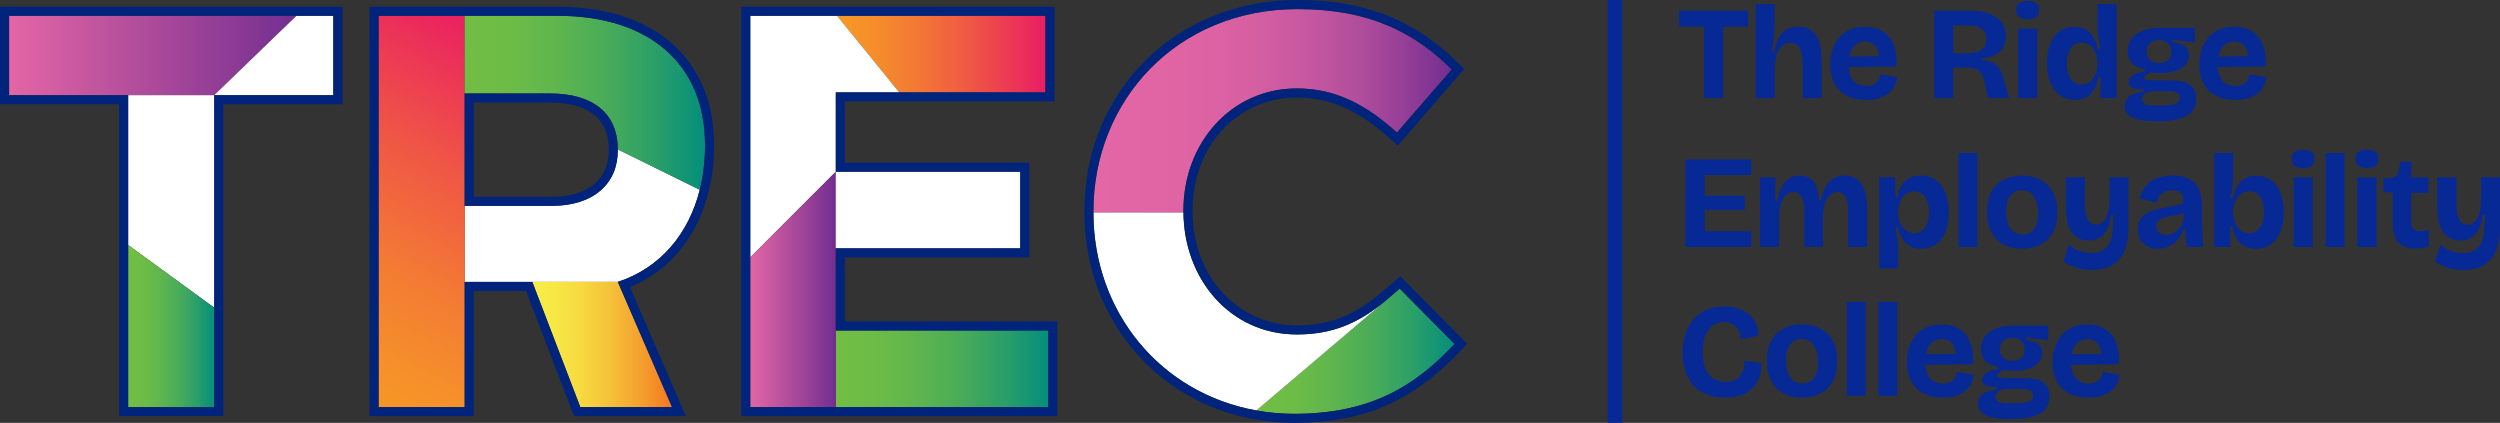 <?xml version="1.0" encoding="UTF-8"?>
<svg id="Layer_1" data-name="Layer 1" xmlns="http://www.w3.org/2000/svg" width="508.31" height="85.98" version="1.1" xmlns:xlink="http://www.w3.org/1999/xlink" viewBox="0 0 508.31 85.98">
  <rect x="0" y="0" width="508.31" height="85.98" fill="#333333" stroke="none"/>
  <defs>
    <style>
      .cls-1 {
        fill: #062996;
      }

      .cls-1, .cls-2, .cls-3, .cls-4, .cls-5, .cls-6, .cls-7, .cls-8, .cls-9, .cls-10, .cls-11, .cls-12, .cls-13, .cls-14 {
        stroke-width: 0px;
      }

      .cls-2 {
        fill: url(#linear-gradient);
      }

      .cls-3 {
        fill: url(#linear-gradient-6);
      }

      .cls-4 {
        fill: url(#linear-gradient-5);
      }

      .cls-5 {
        fill: none;
      }

      .cls-6 {
        fill: #00237c;
      }

      .cls-7 {
        fill: url(#linear-gradient-2);
      }

      .cls-8 {
        fill: url(#linear-gradient-7);
      }

      .cls-9 {
        fill: url(#linear-gradient-3);
      }

      .cls-10 {
        fill: url(#linear-gradient-9);
      }

      .cls-11 {
        fill: url(#linear-gradient-8);
      }

      .cls-12 {
        fill: #fff;
      }

      .cls-13 {
        fill: url(#linear-gradient-10);
      }

      .cls-14 {
        fill: url(#linear-gradient-4);
      }
    </style>
    <linearGradient id="linear-gradient" x1="222.32" y1="22.53" x2="295.18" y2="22.53" gradientUnits="userSpaceOnUse">
      <stop offset="0" stop-color="#e366a5"/>
      <stop offset=".25" stop-color="#e064a4"/>
      <stop offset=".44" stop-color="#d65fa2"/>
      <stop offset=".59" stop-color="#c758a0"/>
      <stop offset=".74" stop-color="#b14d9c"/>
      <stop offset=".87" stop-color="#943e97"/>
      <stop offset="1" stop-color="#732e91"/>
    </linearGradient>
    <linearGradient id="linear-gradient-2" x1="255.44" y1="71.41" x2="295.75" y2="71.41" gradientUnits="userSpaceOnUse">
      <stop offset="0" stop-color="#72be44"/>
      <stop offset=".18" stop-color="#6dbc46"/>
      <stop offset=".37" stop-color="#60b64d"/>
      <stop offset=".58" stop-color="#4aac58"/>
      <stop offset=".79" stop-color="#2b9f68"/>
      <stop offset="1" stop-color="#048e7c"/>
      <stop offset="1" stop-color="#048e7d"/>
    </linearGradient>
    <linearGradient id="linear-gradient-3" x1="170.19" y1="11" x2="212.56" y2="11" gradientUnits="userSpaceOnUse">
      <stop offset="0" stop-color="#f79a25"/>
      <stop offset=".14" stop-color="#f69129"/>
      <stop offset=".37" stop-color="#f37a34"/>
      <stop offset=".65" stop-color="#ef5546"/>
      <stop offset=".97" stop-color="#ea2260"/>
      <stop offset="1" stop-color="#ea1d63"/>
    </linearGradient>
    <linearGradient id="linear-gradient-4" x1="169.93" y1="74.99" x2="213.13" y2="74.99" xlink:href="#linear-gradient-2"/>
    <linearGradient id="linear-gradient-5" x1="152.55" y1="58.85" x2="169.93" y2="58.85" gradientUnits="userSpaceOnUse">
      <stop offset="0" stop-color="#e366a5"/>
      <stop offset=".52" stop-color="#aa499a"/>
      <stop offset="1" stop-color="#732e91"/>
    </linearGradient>
    <linearGradient id="linear-gradient-6" x1="108.23" y1="70.04" x2="136.64" y2="70.04" gradientUnits="userSpaceOnUse">
      <stop offset="0" stop-color="#f8ed47"/>
      <stop offset=".16" stop-color="#f7e845"/>
      <stop offset=".35" stop-color="#f7d940"/>
      <stop offset=".56" stop-color="#f5c139"/>
      <stop offset=".78" stop-color="#f4a02e"/>
      <stop offset="1" stop-color="#f27721"/>
    </linearGradient>
    <linearGradient id="linear-gradient-7" x1="65.14" y1="81.01" x2="105" y2="7.37" xlink:href="#linear-gradient-3"/>
    <linearGradient id="linear-gradient-8" x1="94.47" y1="20.9" x2="143.35" y2="20.9" xlink:href="#linear-gradient-2"/>
    <linearGradient id="linear-gradient-9" x1="1.85" y1="11.28" x2="60.28" y2="11.28" xlink:href="#linear-gradient-5"/>
    <linearGradient id="linear-gradient-10" x1="26.06" y1="66.3" x2="43.56" y2="66.3" xlink:href="#linear-gradient-2"/>
  </defs>
  <g>
    <g>
      <path class="cls-5" d="M280.89,61.84c1.24-.96,2.47-2.02,3.72-3.16l-3.72,3.16Z"/>
      <path class="cls-2" d="M240.62,42.99v-.23c0-13.64,9.66-24.78,23.07-24.78,7.96,0,14.21,3.41,20.35,8.98l11.14-12.84c-7.39-7.27-16.37-12.27-31.37-12.27-24.44,0-41.49,18.53-41.49,41.14v.23h18.31c0-.08,0-.15,0-.23Z"/>
      <path class="cls-7" d="M284.61,58.68c-1.26,1.14-2.49,2.2-3.72,3.16l-25.45,21.61c2.48.44,5.04.69,7.69.69,15.34,0,24.44-5.46,32.62-14.21l-11.14-11.25Z"/>
      <path class="cls-12" d="M263.7,68c-13.56,0-22.96-11.24-23.06-24.78h-18.31c0,20.26,13.69,36.76,33.12,40.23l25.45-21.61c-4.91,3.83-9.93,6.16-17.19,6.16Z"/>
    </g>
    <g>
      <polygon class="cls-9" points="212.56 18.78 212.56 3.21 170.19 3.21 182.84 18.78 212.56 18.78"/>
      <polygon class="cls-12" points="170.19 3.21 169.93 3.21 152.55 3.21 152.55 52.31 169.93 34.92 169.93 18.78 182.84 18.78 170.19 3.21"/>
      <rect class="cls-14" x="169.93" y="67.2" width="43.19" height="15.57"/>
      <polygon class="cls-4" points="169.93 50.49 169.93 34.92 152.55 52.31 152.55 82.77 169.93 82.77 169.93 67.2 169.93 50.49"/>
      <rect class="cls-12" x="169.93" y="34.92" width="37.51" height="15.57"/>
    </g>
    <g>
      <path class="cls-12" d="M142.27,38.58l-16.66-8.21v.23c0,6.71-4.89,11.25-13.41,11.25h-17.73v15.46h31.14c8.79-2.89,14.44-9.9,16.66-18.73Z"/>
      <polygon class="cls-3" points="108.23 57.31 117.99 82.77 136.64 82.77 125.62 57.31 108.23 57.31"/>
      <polygon class="cls-8" points="94.47 19.01 94.47 3.21 76.97 3.21 76.97 82.77 94.47 82.77 94.47 57.31 94.47 41.86 94.47 19.01"/>
      <path class="cls-11" d="M113.34,3.21h-18.87v15.8h17.39c8.52,0,13.75,3.86,13.75,11.37l16.66,8.21c.71-2.81,1.07-5.79,1.07-8.89v-.23c0-16.37-11.25-26.26-30.01-26.26Z"/>
    </g>
    <g>
      <polygon class="cls-10" points="1.85 3.21 1.85 19.35 26.06 19.35 43.56 19.35 60.28 3.21 1.85 3.21"/>
      <polygon class="cls-12" points="60.28 3.21 43.56 19.35 57.78 19.35 67.77 19.35 67.77 3.21 60.28 3.21"/>
      <polygon class="cls-12" points="26.06 49.82 43.56 62.56 43.56 19.35 26.06 19.35 26.06 49.82"/>
      <polygon class="cls-13" points="26.06 49.82 26.06 82.77 43.56 82.77 43.56 62.56 26.06 49.82"/>
    </g>
  </g>
  <g>
    <path class="cls-1" d="M341.4,5.42v-3.26h14.04v3.26h-14.04ZM346.47,19.94V2.16h3.88v17.78h-3.88Z"/>
    <path class="cls-1" d="M356.95,19.94V.84h3.88v4.18c0,.36-.01.77-.04,1.23-.03.46-.07.93-.14,1.4-.06.48-.13.96-.2,1.44-.07.48-.14.94-.22,1.37h.51c.22-1.1.52-2.02.92-2.76s.91-1.31,1.55-1.7c.64-.39,1.42-.58,2.36-.58,1.63,0,2.85.57,3.64,1.71.79,1.14,1.18,2.88,1.18,5.21v7.6h-3.88v-7.11c0-1.4-.2-2.44-.61-3.11s-1.03-1.01-1.87-1.01c-.68,0-1.26.22-1.72.65-.47.43-.83,1.04-1.08,1.83-.25.79-.39,1.72-.4,2.78v5.98h-3.88Z"/>
    <path class="cls-1" d="M379.44,20.32c-1.2,0-2.26-.17-3.17-.51-.91-.34-1.67-.82-2.28-1.44-.61-.62-1.07-1.37-1.39-2.26-.31-.89-.47-1.88-.47-2.98s.15-2.11.46-3.04c.31-.93.76-1.75,1.35-2.45s1.33-1.24,2.21-1.63c.88-.39,1.88-.58,2.99-.58s2.09.18,2.94.55c.84.37,1.54.9,2.09,1.6.55.7.94,1.55,1.19,2.56.24,1.01.31,2.14.2,3.39l-10.91.11v-2.13l8.49-.11-1.16,1.13c.11-.92.05-1.68-.17-2.29-.22-.61-.57-1.06-1.02-1.36-.46-.3-.98-.44-1.58-.44-.7,0-1.3.18-1.79.55-.49.37-.88.89-1.14,1.58-.27.68-.4,1.5-.4,2.45,0,1.53.32,2.65.96,3.37s1.51,1.08,2.63,1.08c.5,0,.92-.07,1.27-.2s.62-.31.85-.54c.23-.22.4-.48.51-.77.12-.29.2-.57.26-.86l3.42.59c-.09.65-.28,1.25-.57,1.82s-.69,1.06-1.2,1.47c-.51.41-1.14.74-1.89.98-.75.24-1.63.36-2.65.36Z"/>
    <path class="cls-1" d="M393.27,19.94V2.16h7.19c.92,0,1.76.07,2.53.22.77.14,1.46.36,2.06.65.6.29,1.11.64,1.54,1.06.42.42.74.91.96,1.47.22.56.32,1.17.32,1.83,0,.61-.1,1.17-.28,1.67-.19.5-.48.95-.88,1.35-.4.4-.9.71-1.51.96-.61.24-1.32.41-2.13.5v.35c.97.09,1.74.31,2.3.65.57.34,1.01.8,1.32,1.37.32.58.58,1.27.8,2.07l1.02,3.64h-4.28l-.78-3.37c-.14-.7-.36-1.26-.65-1.67-.29-.41-.66-.71-1.13-.89-.47-.18-1.05-.27-1.75-.27h-2.78v6.2h-3.88ZM397.15,10.81h2.99c1.18,0,2.1-.23,2.75-.69.65-.46.97-1.16.97-2.12s-.3-1.66-.9-2.13-1.5-.7-2.71-.7h-3.1v5.63Z"/>
    <path class="cls-1" d="M412.26,3.91c-.75,0-1.33-.16-1.74-.47-.4-.31-.61-.78-.61-1.39s.2-1.1.61-1.41.98-.47,1.74-.47,1.36.16,1.75.49c.4.32.59.79.59,1.4s-.2,1.05-.59,1.37c-.4.32-.98.49-1.75.49ZM410.32,19.94V5.8h3.88v14.15h-3.88Z"/>
    <path class="cls-1" d="M421.96,20.32c-1.15,0-2.16-.3-3.02-.89-.86-.59-1.54-1.45-2.02-2.56-.49-1.11-.73-2.46-.73-4.04,0-1.49.22-2.79.65-3.89.43-1.1,1.06-1.96,1.9-2.57.84-.61,1.85-.92,3.03-.92.92,0,1.69.18,2.32.53.63.35,1.15.87,1.55,1.55.4.68.71,1.53.93,2.53h.51c-.11-.61-.21-1.2-.31-1.77-.1-.57-.18-1.1-.23-1.62-.05-.51-.08-.97-.08-1.39V.84h3.91v19.1h-3.29l.03-4.2h-.46c-.2,1.02-.5,1.88-.92,2.56-.41.68-.93,1.19-1.56,1.52-.63.33-1.37.5-2.21.5ZM423.25,17.17c.54,0,1.01-.12,1.41-.36.4-.24.74-.57,1.01-.97.27-.4.47-.84.61-1.32.14-.48.2-.95.2-1.41v-.43c0-.38-.05-.76-.15-1.15-.1-.39-.24-.75-.42-1.1-.18-.35-.4-.66-.67-.93-.27-.27-.58-.48-.92-.63-.34-.15-.72-.23-1.13-.23-.63,0-1.16.18-1.6.54-.44.36-.78.86-1.02,1.51-.24.65-.36,1.39-.36,2.24s.13,1.56.38,2.21.6,1.15,1.05,1.51c.45.36.99.54,1.62.54Z"/>
    <path class="cls-1" d="M438.61,24.68c-1.56,0-2.83-.12-3.81-.36-.98-.24-1.69-.6-2.14-1.06-.45-.47-.67-1.02-.67-1.67,0-.83.32-1.5.97-2.01.65-.51,1.61-.83,2.88-.96v-.43c-.97,0-1.72-.12-2.24-.35-.52-.23-.78-.61-.78-1.13s.25-.95.75-1.35c.5-.39,1.34-.68,2.51-.86v-.46c-1.08-.13-1.93-.51-2.54-1.16-.62-.65-.93-1.48-.93-2.51,0-.9.25-1.7.74-2.41s1.23-1.27,2.21-1.68c.98-.41,2.17-.62,3.57-.62h7.14v2.99l-4.55-.59v.48c1.22.18,2.09.49,2.6.93.51.44.77,1.02.77,1.74s-.23,1.36-.69,1.91c-.46.56-1.13.99-2.01,1.29-.88.31-1.95.46-3.21.46-.27,0-.55,0-.84-.03-.29-.02-.7-.06-1.24-.13-.36.23-.64.44-.84.62-.2.18-.3.35-.3.51,0,.13.06.22.19.3.12.07.29.12.5.15.21.03.43.04.66.04h4.12c.34,0,.8.03,1.37.08.57.05,1.15.19,1.72.42.57.22,1.06.59,1.44,1.1.39.51.58,1.24.58,2.17,0,1.04-.29,1.9-.86,2.59-.58.68-1.45,1.19-2.63,1.51-1.18.32-2.66.49-4.46.49ZM438.91,21.48c1.13,0,2.01-.05,2.63-.16.62-.11,1.05-.28,1.29-.51.24-.23.36-.53.36-.89,0-.34-.08-.61-.23-.79s-.35-.32-.59-.4c-.24-.08-.49-.13-.73-.15-.24-.02-.45-.03-.63-.03h-3.45c-.74.11-1.26.31-1.56.62s-.46.65-.46,1.02.13.63.38.82c.25.19.63.31,1.13.38.5.06,1.12.09,1.86.09ZM438.99,12.83c.81,0,1.42-.21,1.85-.62.42-.41.63-.96.63-1.64,0-.72-.22-1.3-.65-1.75-.43-.45-1.04-.67-1.83-.67s-1.43.23-1.87.67c-.44.45-.66,1.02-.66,1.72,0,.45.1.84.3,1.19.2.34.49.61.86.81s.84.3,1.37.3Z"/>
    <path class="cls-1" d="M454.48,20.32c-1.2,0-2.26-.17-3.17-.51-.91-.34-1.67-.82-2.28-1.44-.61-.62-1.07-1.37-1.39-2.26-.31-.89-.47-1.88-.47-2.98s.15-2.11.46-3.04c.31-.93.76-1.75,1.35-2.45.59-.7,1.33-1.24,2.21-1.63.88-.39,1.88-.58,2.99-.58s2.09.18,2.94.55c.84.37,1.54.9,2.09,1.6.55.7.94,1.55,1.19,2.56.24,1.01.31,2.14.2,3.39l-10.91.11v-2.13l8.49-.11-1.16,1.13c.11-.92.05-1.68-.18-2.29-.22-.61-.56-1.06-1.02-1.36s-.98-.44-1.58-.44c-.7,0-1.3.18-1.79.55-.49.37-.88.89-1.14,1.58-.27.68-.4,1.5-.4,2.45,0,1.53.32,2.65.96,3.37.64.72,1.51,1.08,2.63,1.08.5,0,.92-.07,1.27-.2s.62-.31.85-.54c.22-.22.4-.48.51-.77.12-.29.2-.57.26-.86l3.42.59c-.09.65-.28,1.25-.56,1.82-.29.57-.69,1.06-1.2,1.47-.51.41-1.14.74-1.89.98s-1.63.36-2.65.36Z"/>
    <path class="cls-1" d="M342.7,50.21v-17.78h3.91v17.78h-3.91ZM345.42,35.61v-3.18h10.64v3.18h-10.64ZM345.42,42.67v-2.88h9.35v2.88h-9.35ZM345.42,50.21v-3.18h10.67v3.18h-10.67Z"/>
    <path class="cls-1" d="M357.84,50.21v-14.15h3.15l-.03,4.72h.43c.22-1.19.53-2.15.93-2.9.4-.74.9-1.3,1.5-1.66.59-.36,1.29-.54,2.1-.54.86,0,1.57.2,2.13.59.56.4.98.97,1.28,1.71.3.75.47,1.67.53,2.76h.38c.23-1.17.57-2.12,1.01-2.87.44-.74.98-1.3,1.62-1.66.64-.36,1.36-.54,2.17-.54s1.45.15,2.02.44,1.06.74,1.44,1.32c.39.58.67,1.32.86,2.21.19.89.28,1.91.28,3.06v7.49h-3.88v-7.03c0-.92-.08-1.68-.23-2.3-.15-.62-.39-1.08-.71-1.37-.32-.3-.74-.44-1.24-.44-.58,0-1.08.21-1.52.62-.44.41-.78,1-1.02,1.76-.24.76-.37,1.66-.39,2.68v6.09h-3.8v-6.98c0-.95-.08-1.73-.24-2.34-.16-.61-.41-1.07-.74-1.37-.33-.3-.74-.46-1.23-.46-.59,0-1.1.2-1.52.61s-.75.99-1,1.75-.37,1.67-.39,2.74v6.06h-3.88Z"/>
    <path class="cls-1" d="M382.09,54.57v-18.51h3.26v4.07l.4.03c.18-.99.47-1.81.88-2.48.4-.66.92-1.16,1.56-1.5.64-.33,1.39-.5,2.25-.5,1.2,0,2.24.3,3.11.9.87.6,1.53,1.46,1.99,2.57.46,1.11.69,2.45.69,4.01s-.22,2.79-.65,3.91c-.43,1.11-1.06,1.98-1.9,2.59s-1.86.92-3.09.92c-.88,0-1.63-.17-2.25-.52s-1.14-.85-1.55-1.51c-.41-.66-.74-1.44-.97-2.36h-.43c.09.52.18,1.04.27,1.56.09.52.16,1.03.21,1.54.05.5.08.98.08,1.43v3.85h-3.88ZM389.25,47.43c.63,0,1.16-.18,1.6-.54.44-.36.78-.86,1.01-1.5.23-.64.35-1.36.35-2.17,0-.88-.12-1.64-.36-2.28-.24-.64-.59-1.14-1.05-1.5s-.99-.54-1.6-.54c-.54,0-1.01.12-1.42.36s-.74.56-1.01.96c-.27.4-.48.83-.62,1.31-.14.48-.22.96-.22,1.44v.43c0,.4.05.78.15,1.16.1.38.24.74.43,1.08.19.34.42.65.69.92.27.27.58.48.92.63.34.15.72.23,1.13.23Z"/>
    <path class="cls-1" d="M398.22,50.21v-19.1h3.83v19.1h-3.83Z"/>
    <path class="cls-1" d="M411.13,50.59c-1.4,0-2.64-.28-3.7-.84-1.07-.56-1.91-1.39-2.52-2.51-.61-1.11-.92-2.49-.92-4.12s.31-3.08.93-4.18c.62-1.1,1.47-1.91,2.54-2.45,1.08-.54,2.3-.81,3.67-.81s2.64.28,3.72.84c1.08.56,1.92,1.39,2.53,2.49.61,1.1.92,2.48.92,4.14s-.32,3.09-.94,4.19-1.48,1.92-2.56,2.45-2.3.79-3.66.79ZM411.26,47.7c.66,0,1.23-.17,1.7-.5.47-.33.82-.82,1.06-1.47s.36-1.44.36-2.37c0-.99-.13-1.82-.39-2.51-.26-.68-.63-1.21-1.12-1.59s-1.1-.57-1.83-.57c-.66,0-1.23.17-1.71.5-.48.33-.84.82-1.08,1.47-.24.65-.36,1.45-.36,2.4,0,1.49.3,2.64.89,3.44s1.42,1.2,2.48,1.2Z"/>
    <path class="cls-1" d="M425.41,54.9c-.68,0-1.38-.06-2.1-.19-.72-.13-1.4-.32-2.05-.58-.65-.26-1.21-.6-1.7-1.01l1.1-3.45c.58.61,1.28,1.06,2.13,1.35.84.29,1.66.43,2.45.43.95,0,1.74-.19,2.37-.58.63-.39,1.1-.97,1.43-1.75.32-.78.5-1.75.54-2.9l.16-2.51h-.51c-.14,1.22-.42,2.21-.82,2.98-.4.76-.92,1.32-1.55,1.68-.63.36-1.36.54-2.18.54-1.04,0-1.91-.26-2.6-.78-.69-.52-1.21-1.3-1.55-2.33s-.51-2.31-.51-3.84v-5.9h3.88v4.96c0,1.64.18,2.82.55,3.56.37.74.94,1.1,1.71,1.1.43,0,.81-.11,1.15-.34.33-.22.61-.55.85-.98.23-.43.41-.96.54-1.59.12-.63.2-1.35.22-2.16v-4.55h3.85v10.29c0,1.06-.09,2.04-.28,2.94-.19.9-.48,1.69-.86,2.38-.39.69-.87,1.28-1.46,1.76-.58.48-1.27.85-2.05,1.09-.78.24-1.68.36-2.71.36Z"/>
    <path class="cls-1" d="M438.75,50.59c-.75,0-1.44-.15-2.06-.44-.62-.3-1.11-.74-1.47-1.32-.36-.58-.54-1.32-.54-2.22,0-.79.15-1.45.46-1.98.3-.53.74-.96,1.32-1.29.57-.33,1.26-.6,2.06-.79.8-.2,1.68-.38,2.65-.54.68-.11,1.22-.21,1.62-.3.4-.09.68-.22.86-.39.18-.17.27-.43.27-.77,0-.54-.19-.98-.57-1.33-.38-.35-.95-.53-1.72-.53-.48,0-.95.09-1.39.27-.44.18-.81.45-1.12.82-.31.37-.5.85-.59,1.44l-3.45-.84c.16-.83.44-1.54.84-2.13.4-.59.88-1.08,1.47-1.46.58-.38,1.25-.66,1.99-.84.74-.18,1.53-.27,2.36-.27,1.36,0,2.49.23,3.37.69.88.46,1.54,1.15,1.97,2.09.43.93.65,2.11.65,3.53v2.45c0,.63,0,1.27.03,1.91.02.65.04,1.29.08,1.94.04.65.08,1.28.14,1.91h-3.42c-.05-.52-.1-1.09-.15-1.7-.05-.61-.08-1.24-.1-1.89h-.4c-.2.74-.53,1.41-1,2.01-.47.6-1.05,1.08-1.75,1.43s-1.5.52-2.4.52ZM440.36,47.76c.36,0,.72-.06,1.08-.19.36-.12.7-.31,1.04-.57.33-.25.63-.57.9-.96.27-.39.47-.84.59-1.36l-.03-1.81.62.05c-.27.23-.61.42-1.02.55-.41.13-.85.24-1.31.32-.46.08-.91.16-1.36.24-.45.08-.86.19-1.23.34-.37.14-.66.34-.87.59-.22.25-.32.59-.32,1.02,0,.56.18.99.54,1.29.36.31.82.46,1.37.46Z"/>
    <path class="cls-1" d="M458.63,50.59c-.86,0-1.62-.17-2.28-.52-.66-.35-1.19-.87-1.6-1.55-.41-.68-.7-1.52-.86-2.51h-.43v4.2h-3.26v-19.1h3.88v4.45c0,.45-.03.93-.08,1.44-.05.51-.13,1.05-.22,1.6-.09.56-.2,1.12-.32,1.7h.51c.22-.97.53-1.8.93-2.48.4-.68.93-1.2,1.56-1.56.64-.36,1.39-.54,2.25-.54,1.15,0,2.15.3,2.99.89.84.59,1.5,1.44,1.97,2.55s.7,2.44.7,4-.24,2.9-.71,4c-.48,1.1-1.14,1.95-1.99,2.55-.85.59-1.86.89-3.03.89ZM457.31,47.43c.61,0,1.14-.18,1.6-.54.46-.36.81-.86,1.05-1.5s.36-1.38.36-2.22-.12-1.59-.35-2.24c-.23-.65-.57-1.15-1.01-1.51-.44-.36-.98-.54-1.6-.54-.41,0-.8.08-1.14.23-.35.15-.66.36-.92.63-.26.27-.49.57-.67.92s-.33.71-.43,1.1c-.1.4-.15.78-.15,1.16v.43c0,.47.07.94.22,1.43.14.49.35.93.62,1.32s.61.71,1.01.96c.4.24.88.36,1.42.36Z"/>
    <path class="cls-1" d="M468.28,34.18c-.75,0-1.33-.16-1.74-.47-.4-.31-.61-.78-.61-1.39s.2-1.1.61-1.41.98-.47,1.74-.47,1.36.16,1.75.49c.4.32.59.79.59,1.4s-.2,1.05-.59,1.37c-.4.32-.98.49-1.75.49ZM466.34,50.21v-14.15h3.88v14.15h-3.88Z"/>
    <path class="cls-1" d="M472.86,50.21v-19.1h3.83v19.1h-3.83Z"/>
    <path class="cls-1" d="M481.26,34.18c-.76,0-1.33-.16-1.74-.47-.4-.31-.61-.78-.61-1.39s.2-1.1.61-1.41c.4-.31.98-.47,1.74-.47s1.36.16,1.75.49c.4.32.59.79.59,1.4s-.2,1.05-.59,1.37c-.4.32-.98.49-1.75.49ZM479.32,50.21v-14.15h3.88v14.15h-3.88Z"/>
    <path class="cls-1" d="M491.15,50.53c-1.6,0-2.77-.42-3.52-1.25-.75-.84-1.12-2.15-1.12-3.95v-6.22h-1.94l.05-2.88h1.11c.66-.04,1.15-.18,1.45-.44.31-.26.49-.7.57-1.31l.27-1.59h2.24v3.18h3.5v3.15h-3.5v5.93c0,.65.15,1.12.46,1.41.31.3.76.44,1.35.44.32,0,.64-.04.96-.11.31-.07.59-.19.82-.35v3.56c-.54.18-1.04.3-1.5.35s-.86.08-1.2.08Z"/>
    <path class="cls-1" d="M500.96,54.9c-.68,0-1.38-.06-2.1-.19s-1.4-.32-2.05-.58-1.21-.6-1.7-1.01l1.1-3.45c.58.61,1.28,1.06,2.13,1.35.84.29,1.66.43,2.45.43.95,0,1.74-.19,2.37-.58.63-.39,1.1-.97,1.43-1.75s.5-1.75.54-2.9l.16-2.51h-.51c-.14,1.22-.42,2.21-.82,2.98s-.92,1.32-1.55,1.68c-.63.36-1.36.54-2.18.54-1.04,0-1.91-.26-2.6-.78-.69-.52-1.21-1.3-1.55-2.33s-.51-2.31-.51-3.84v-5.9h3.88v4.96c0,1.64.18,2.82.55,3.56s.94,1.1,1.71,1.1c.43,0,.81-.11,1.15-.34.33-.22.61-.55.85-.98.23-.43.41-.96.54-1.59.12-.63.2-1.35.21-2.16v-4.55h3.85v10.29c0,1.06-.1,2.04-.28,2.94-.19.9-.48,1.69-.86,2.38-.39.69-.87,1.28-1.46,1.76s-1.27.85-2.05,1.09c-.78.24-1.68.36-2.71.36Z"/>
    <path class="cls-1" d="M350.81,80.85c-1.4,0-2.64-.21-3.72-.62-1.08-.41-1.98-1.01-2.72-1.8s-1.29-1.75-1.67-2.87c-.38-1.12-.57-2.39-.57-3.81s.19-2.76.58-3.92c.39-1.16.95-2.15,1.68-2.98.74-.83,1.63-1.46,2.67-1.89,1.04-.43,2.22-.65,3.53-.65,1.06,0,2.02.14,2.87.43.85.29,1.58.69,2.18,1.21.6.52,1.06,1.14,1.39,1.87.32.73.48,1.53.46,2.41l-3.58.84c0-.79-.15-1.44-.46-1.97-.31-.52-.72-.92-1.24-1.2-.52-.28-1.1-.42-1.75-.42-.54,0-1.07.11-1.59.34-.52.22-.98.58-1.37,1.06-.4.49-.71,1.1-.96,1.86-.24.75-.36,1.68-.36,2.78,0,1.4.2,2.56.59,3.46s.95,1.58,1.67,2.02c.72.44,1.54.66,2.45.66s1.7-.2,2.25-.61c.55-.4.94-.93,1.18-1.59s.36-1.37.36-2.14l3.45.51c.02.97-.1,1.88-.36,2.72-.26.84-.68,1.59-1.27,2.24-.58.65-1.34,1.15-2.28,1.51s-2.08.54-3.42.54Z"/>
    <path class="cls-1" d="M366.38,80.85c-1.4,0-2.64-.28-3.7-.84s-1.91-1.39-2.52-2.51c-.61-1.11-.92-2.49-.92-4.12s.31-3.08.93-4.18c.62-1.1,1.47-1.91,2.55-2.45s2.3-.81,3.66-.81,2.64.28,3.72.84,1.92,1.39,2.53,2.49c.61,1.1.92,2.48.92,4.14s-.31,3.08-.94,4.19c-.63,1.1-1.48,1.92-2.56,2.45-1.08.53-2.3.8-3.66.8ZM366.51,77.97c.66,0,1.23-.17,1.7-.5.47-.33.82-.82,1.06-1.47.24-.65.36-1.44.36-2.37,0-.99-.13-1.82-.39-2.51-.26-.68-.63-1.21-1.12-1.59-.48-.38-1.1-.57-1.83-.57-.67,0-1.24.17-1.71.5-.48.33-.84.82-1.08,1.47-.24.65-.36,1.45-.36,2.4,0,1.49.3,2.64.89,3.44.59.8,1.42,1.2,2.48,1.2Z"/>
    <path class="cls-1" d="M375.48,80.48v-19.1h3.83v19.1h-3.83Z"/>
    <path class="cls-1" d="M381.95,80.48v-19.1h3.83v19.1h-3.83Z"/>
    <path class="cls-1" d="M395.02,80.85c-1.2,0-2.26-.17-3.17-.51-.91-.34-1.67-.82-2.28-1.44-.61-.62-1.07-1.37-1.39-2.26-.31-.89-.47-1.88-.47-2.98s.15-2.11.46-3.04.76-1.75,1.35-2.45c.59-.7,1.33-1.24,2.21-1.63.88-.39,1.88-.58,2.99-.58s2.09.18,2.94.55c.84.37,1.54.9,2.09,1.6s.94,1.55,1.19,2.56.31,2.14.2,3.39l-10.91.11v-2.13l8.49-.11-1.16,1.13c.11-.92.05-1.68-.18-2.29-.22-.61-.56-1.06-1.02-1.36s-.98-.44-1.58-.44c-.7,0-1.3.18-1.79.55-.49.37-.88.89-1.14,1.58-.27.68-.4,1.5-.4,2.45,0,1.53.32,2.65.96,3.37.64.72,1.51,1.08,2.63,1.08.5,0,.92-.07,1.27-.2.34-.13.62-.31.85-.54.22-.22.4-.48.51-.77.12-.29.2-.58.26-.86l3.42.59c-.09.65-.28,1.25-.56,1.82-.29.57-.69,1.06-1.2,1.47-.51.41-1.14.74-1.89.98s-1.63.36-2.65.36Z"/>
    <path class="cls-1" d="M408.78,85.22c-1.56,0-2.83-.12-3.81-.36s-1.69-.6-2.14-1.06-.67-1.02-.67-1.67c0-.83.32-1.5.97-2.01.65-.51,1.61-.83,2.88-.96v-.43c-.97,0-1.72-.12-2.24-.35-.52-.23-.78-.61-.78-1.13s.25-.95.75-1.35,1.34-.68,2.51-.86v-.46c-1.08-.13-1.93-.51-2.55-1.16-.62-.65-.93-1.48-.93-2.51,0-.9.25-1.7.74-2.41s1.23-1.27,2.21-1.68c.98-.41,2.17-.62,3.57-.62h7.14v2.99l-4.55-.59v.48c1.22.18,2.09.49,2.6.93s.77,1.02.77,1.74-.23,1.36-.69,1.91c-.46.56-1.13.99-2.01,1.29-.88.31-1.95.46-3.21.46-.27,0-.55,0-.84-.03-.29-.02-.7-.06-1.24-.14-.36.23-.64.44-.84.62-.2.18-.3.35-.3.51,0,.13.06.22.19.3.12.07.29.12.5.15.21.03.43.04.66.04h4.12c.34,0,.8.03,1.38.08.57.05,1.15.19,1.72.42.58.22,1.06.59,1.44,1.1.39.51.58,1.24.58,2.17,0,1.04-.29,1.9-.86,2.59-.58.68-1.45,1.19-2.63,1.51-1.18.32-2.66.48-4.46.48ZM409.08,82.01c1.13,0,2.01-.05,2.63-.16.62-.11,1.05-.28,1.29-.51.24-.23.36-.53.36-.89,0-.34-.08-.61-.23-.79-.15-.19-.35-.32-.59-.4s-.48-.13-.73-.15c-.24-.02-.45-.03-.63-.03h-3.45c-.74.11-1.26.32-1.56.62-.31.31-.46.65-.46,1.02s.13.63.38.82.63.31,1.13.38c.5.06,1.12.09,1.86.09ZM409.16,73.36c.81,0,1.42-.21,1.85-.62.42-.41.63-.96.63-1.64,0-.72-.22-1.3-.65-1.75-.43-.45-1.04-.67-1.83-.67s-1.43.22-1.87.67c-.44.45-.66,1.02-.66,1.72,0,.45.1.84.3,1.19s.48.61.86.81c.38.2.84.3,1.37.3Z"/>
    <path class="cls-1" d="M424.65,80.85c-1.2,0-2.26-.17-3.17-.51-.91-.34-1.67-.82-2.28-1.44-.61-.62-1.07-1.37-1.39-2.26-.31-.89-.47-1.88-.47-2.98s.15-2.11.46-3.04c.31-.93.76-1.75,1.35-2.45.59-.7,1.33-1.24,2.21-1.63.88-.39,1.88-.58,2.99-.58s2.09.18,2.94.55c.84.37,1.54.9,2.09,1.6s.94,1.55,1.19,2.56.31,2.14.2,3.39l-10.91.11v-2.13l8.49-.11-1.16,1.13c.11-.92.05-1.68-.17-2.29-.22-.61-.57-1.06-1.02-1.36-.46-.3-.98-.44-1.58-.44-.7,0-1.3.18-1.79.55-.49.37-.88.89-1.14,1.58-.27.68-.4,1.5-.4,2.45,0,1.53.32,2.65.96,3.37.64.72,1.51,1.08,2.63,1.08.5,0,.92-.07,1.27-.2.34-.13.62-.31.85-.54.23-.22.4-.48.51-.77.12-.29.2-.58.26-.86l3.42.59c-.09.65-.28,1.25-.57,1.82s-.69,1.06-1.2,1.47-1.14.74-1.89.98c-.75.24-1.63.36-2.65.36Z"/>
  </g>
  <rect class="cls-1" x="326.89" width="2.97" height="85.98"/>
  <g>
    <path class="cls-6" d="M263.81,1.85c15,0,23.98,5,31.37,12.27l-11.14,12.84c-6.14-5.57-12.39-8.98-20.35-8.98-13.41,0-23.07,11.14-23.07,24.78v.23c0,.08,0,.15,0,.23.11,13.54,9.5,24.78,23.06,24.78,7.27,0,12.28-2.33,17.19-6.16l3.72-3.16,11.14,11.25c-8.18,8.75-17.28,14.21-32.62,14.21-2.65,0-5.21-.24-7.69-.69-19.43-3.47-33.12-19.97-33.12-40.23v-.23c0-22.62,17.05-41.14,41.49-41.14M263.81,0c-24.7,0-43.33,18.48-43.33,42.99v.23c0,21.11,14.24,38.4,34.64,42.05,2.65.47,5.35.71,8.01.71,14.11,0,24.27-4.42,33.97-14.79l1.21-1.3-1.25-1.26-11.14-11.25-1.2-1.22-1.3,1.11-3.69,3.14c-5.24,4.08-9.88,5.74-16.03,5.74-11.99,0-21.11-9.86-21.22-22.94,0-.07,0-.14,0-.21v-.23c0-13.07,9.12-22.93,21.22-22.93,6.73,0,12.63,2.62,19.1,8.5l1.4,1.27,1.24-1.43,11.14-12.84,1.14-1.31-1.24-1.22c-8.99-8.86-19.07-12.81-32.67-12.81h0Z"/>
    <path class="cls-6" d="M212.56,3.21v15.57h-42.62v16.14h37.51v15.57h-37.51v16.71h43.19v15.57h-60.58V3.21h60.01M214.4,1.36h-63.71v83.26h64.27v-19.27h-43.19v-13.01h37.51v-19.27h-37.51v-12.45h42.62V1.36h0Z"/>
    <path class="cls-6" d="M113.34,3.21c18.75,0,30.01,9.89,30.01,26.26v.23c0,3.1-.37,6.08-1.07,8.89-2.22,8.83-7.87,15.84-16.66,18.73l11.03,25.46h-18.66l-9.76-25.46h-13.75v25.46h-17.5V3.21h36.37M94.47,41.86h17.73c8.52,0,13.41-4.55,13.41-11.25v-.23c0-7.5-5.23-11.37-13.75-11.37h-17.39v22.85M113.34,1.36h-38.22v83.26h21.2v-25.46h10.64l9.3,24.27.45,1.19h22.74l-1.12-2.58-10.25-23.67c8.02-3.3,13.66-10.09,15.98-19.34.75-2.98,1.13-6.12,1.13-9.34v-.23c0-8.58-2.97-15.73-8.6-20.65-5.56-4.87-13.6-7.45-23.25-7.45h0ZM96.32,20.86h15.54c5.43,0,11.91,1.65,11.91,9.52v.23c0,5.89-4.32,9.41-11.56,9.41h-15.88v-19.15h0Z"/>
    <path class="cls-6" d="M67.77,3.21v16.14h-24.21v63.42h-17.5V19.35H1.85V3.21h65.92M69.62,1.36H0v19.83h24.21v63.42h21.2V21.2h24.21V1.36h0Z"/>
  </g>
</svg>